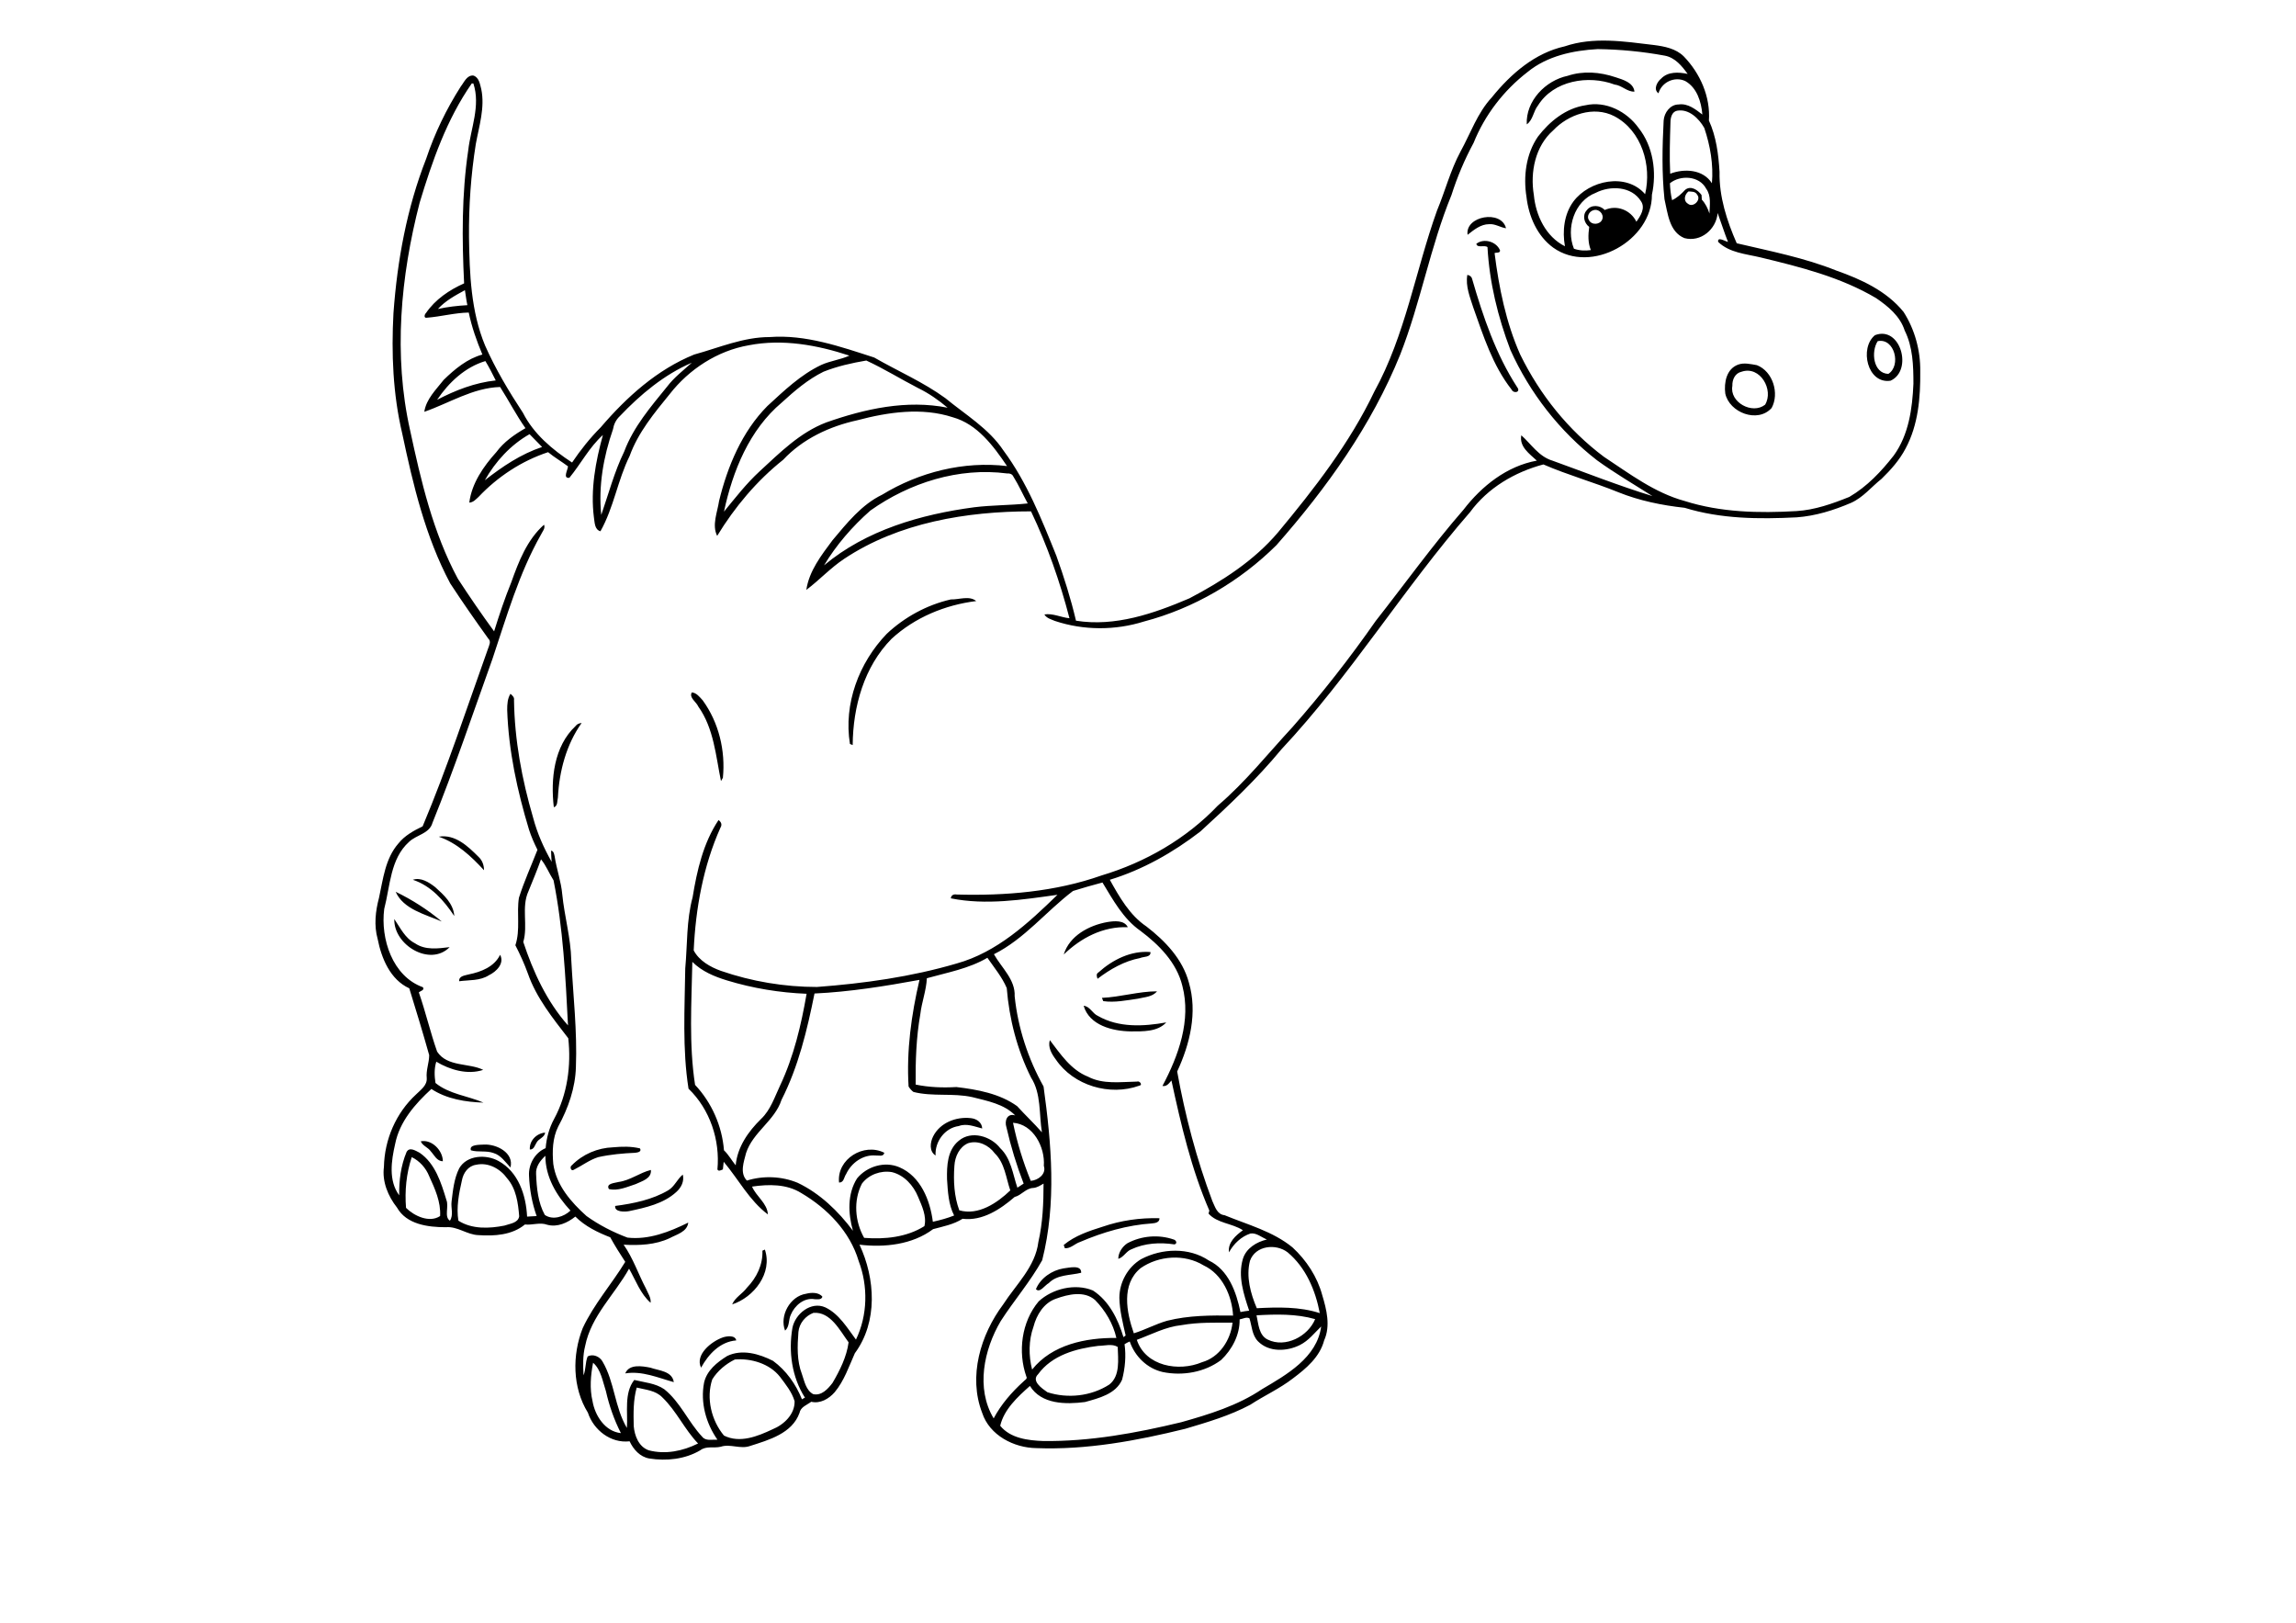 <?xml version="1.0" encoding="utf-8"?>
<!-- Generator: Adobe Illustrator 21.0.2, SVG Export Plug-In . SVG Version: 6.00 Build 0)  -->
<svg version="1.2" baseProfile="tiny" id="Layer_1" xmlns="http://www.w3.org/2000/svg" xmlns:xlink="http://www.w3.org/1999/xlink"
	 x="0px" y="0px" viewBox="0 0 842 595" overflow="scroll" xml:space="preserve">
<g>
	<path d="M229.3,503.6c1.4-3.5,6.2-2.7,9.2-2.1c3.1,1.1,8,1.2,8.6,5.3C241.3,505.2,235.5,502.6,229.3,503.6 M265.1,490.4
		c1.5-0.5,4.5-0.9,4.9,1.1c-6,0.5-10.2,5.1-12.9,10C254.8,496.8,260.8,491.9,265.1,490.4 M295.6,474.4c1.9-0.5,4.7-0.6,6,1.1
		c-0.4,1.2-1.8,0.9-2.8,0.9c-3.9-0.7-7.4,2.3-8.8,5.7c-0.9,1.9-0.4,4.4-2.1,5.8C285.8,482.5,289.7,475.3,295.6,474.4 M390,465.1
		c2-0.2,6.6-1.5,6.5,1.6c-4,1-8.8,0.6-11.9,3.8c-1.4,0.7-3.3,3.8-4.7,2.2C381.6,468.6,385.8,465.8,390,465.1 M279.6,458.6
		c0.2-0.1,0.7-0.3,0.9-0.4c2.9,8.6-4,17.5-12,20.1c1.1-2.6,3.8-3.9,5.4-6.1C277.5,468.5,279.8,463.7,279.6,458.6 M413.4,455.9
		c5.2-2.8,11.5-3.3,17-1.4c0.9,0.2,1.5,1.5,0.3,1.8c-5.3-0.8-10.9-0.5-15.8,1.8c-1.9,0.7-2.8,2.9-4.8,3.5
		C410.1,459.3,411.6,457.1,413.4,455.9 M404.4,449.8c6.7-2.3,13.7-3.3,20.8-3.1c0.1,1.5-1.5,1.8-2.7,1.9c-9.1,0.6-18,3.2-26.4,6.8
		c-1.9,0.6-3.5,2.5-5.6,2.3c-0.1-0.3-0.3-0.9-0.4-1.2C394.2,453.1,399.3,451.4,404.4,449.8 M245,436.5c2.4-1.4,3.3-4.1,5.4-5.8
		c0.6,2.5-0.6,4.8-2.4,6.4c-4.7,4.3-11.2,5.7-17.3,7c-1.6,0.3-5.4,0.4-5.1-1.9C232.4,441.3,239.2,439.9,245,436.5 M226.9,433.4
		c4.3-0.6,7.7-3.4,11.8-4.4c0.3,3.2-3.3,4.1-5.6,5.2c-3.1,1-6.5,2.6-9.8,1.8C222.1,433.9,225.5,433.8,226.9,433.4 M307.7,433.6
		c-0.9-8.6,9.1-14.7,16.6-10.9c-0.3,1.6-2.1,0.9-3.2,1c-4.6-0.4-8.9,2.7-10.8,6.8C309.5,431.6,309.5,433.7,307.7,433.6 M224.8,420.7
		c3.3-0.3,6.6-0.4,9.9,0.4c0.7,1.2-0.8,1.5-1.7,1.6c-4.5,0.2-9.1,0.6-13.6,1.6c-3.2,1-5.9,3.1-8.9,4.6c-1.1,0.8-1.7-1.1-0.8-1.6
		C213.7,423.2,219.2,420.9,224.8,420.7 M172.7,421.8c-0.8-2.2,3.3-2,4.7-2.1c4.6-0.3,11.2,3,9.8,8.4c-1.9-2-3.5-4.5-6.2-5.3
		C178.3,421.8,175.4,422.6,172.7,421.8 M154.3,418.5c4.1-0.8,8.1,3.4,8.1,7.3c-2.2,0-3.1-2.2-4.4-3.6
		C157,420.7,155,420.2,154.3,418.5 M194.3,421.5c-0.2-3.2,2.4-5.9,5.6-6.2c-0.2,1.9-2.5,2.2-3.2,3.8
		C196.1,420,195.8,421.6,194.3,421.5 M342.2,416.7c2.5-5,8.4-7.3,13.8-6.7c2.1,0.2,4.1,1.5,4.2,3.8c-2.8-0.7-5.7-2-8.6-0.9
		c-5.1,0.7-8.8,5.7-8.5,10.8C340.7,422.2,341.1,418.9,342.2,416.7 M385,381.4c3.9,5.1,7.7,10.9,14,13.4c5.5,2.9,12,1.9,18,1.8
		c0.9-0.4,2.2,1.3,0.8,1.5c-10.8,3.9-24.1,0-30.6-9.6C385.7,386.5,384.2,384,385,381.4 M397.4,368.8c2.3,0.2,3.2,2.8,5.2,3.7
		c7.6,4.4,16.8,3.9,25.1,2.4c-3.2,3.5-8.6,3.3-13,3.3C408,378.1,399.5,376,397.4,368.8 M404.1,365.9c6.8-0.3,13.5-2.4,20.2-2.4
		c-1.7,2.1-4.6,2.1-7,2.7c-4.2,0.6-8.5,1.5-12.7,0.9C404.4,366.7,404.2,366.2,404.1,365.9 M171.9,357.3c4.5-0.9,9.4-2.8,11.5-7.2
		c1.7,3.2-1.4,6.2-4.1,7.5c-3.3,2.1-7.2,1.7-10.9,2.2C168.2,357.8,170.6,357.7,171.9,357.3 M402.8,356.6c5.2-4.7,12-8.1,19.1-7.5
		c0.2,2-2.5,1.6-3.8,2.2c-5.8,1.1-11,4.1-15.6,7.6C402.2,358.1,401.9,357.1,402.8,356.6 M406.1,338.1c2.5-0.4,6.2-0.8,7.5,1.9
		c-9-0.4-17.2,3.9-23.5,10C392.2,343.1,399.4,339.3,406.1,338.1 M144.6,337c2.2,3.2,3.9,7,7.6,8.9c3.8,2.6,8.5,1.9,12.7,1.4
		C157.7,354.6,144.3,346.5,144.6,337 M145.1,327c6,2.9,11.8,6.6,16.9,10.9C156,335.3,147.9,333.4,145.1,327 M151.4,322.6
		c2.9-1,5.9,0.9,8.2,2.7c3.1,2.8,6.7,6,7,10.6C162.8,330.2,158.1,324.8,151.4,322.6 M160.9,306.8c6-1,10.7,3.5,14.6,7.4
		c1.4,1.3,2,3.1,2,4.9C172.8,314,167.6,309.1,160.9,306.8 M211.1,266.2c0.5-0.7,1.3-1,2.2-1.1c-5.6,7.9-8.2,17.6-8.7,27.3
		c-0.3,1.2,0,3.2-1.5,3.6C201.9,285.7,203.1,273.7,211.1,266.2 M253.7,253.9c1.7,0.1,2.9,1.7,4,2.9c5.9,8.1,8.4,18.5,7.4,28.4
		c-0.2,0.3-0.5,0.9-0.7,1.2c-1.9-9.2-2.6-19.3-8.3-27.3C255.3,257.3,252.6,255.8,253.7,253.9 M348.7,219.8c3,0.1,6.8-1.5,9.3,0.6
		c-11.4,1.4-22.5,6-31,13.8c-10.1,10.2-14.2,24.9-14.3,39c-0.3-0.1-0.8-0.3-1-0.4c-2.4-14.7,3.3-29.8,13.5-40.4
		C331.7,226.3,339.9,221.8,348.7,219.8 M638.7,136.3c-2.4,0.5-3.5,2.9-3.4,5.2c-1.1,6,7.3,10.6,12,6.9
		C650.6,143,645.5,134,638.7,136.3 M637.4,133.7c2.2-0.8,4.6-0.2,6.9,0.2c5.9,2.3,8.3,10.4,5.4,15.7c-5.1,5.7-15.5,1.7-17-5.3
		C632.2,140.3,633.1,135.3,637.4,133.7 M688.6,125.1c-2.5,3.8-1.7,11.8,3.9,12C697.3,134.1,694.8,123.8,688.6,125.1 M687.6,122.9
		c9.4-3.6,14,13,5.7,16.7C684.8,140.9,681.8,127.6,687.6,122.9 M538.1,100.8c0.9,0.1,1.6,0.7,1.8,1.6c4,13.8,8.7,27.6,16.5,39.6
		c1.4,1.8-1.3,2.5-2.1,0.8c-6.9-8.8-10.3-19.6-14-30C539.1,109,537.4,105,538.1,100.8 M538.2,86.1c-1-6.9,12.4-9.3,14.1-2.4
		c-2.1-0.3-4-1.7-6.2-1.5C543,82.2,540.5,84.3,538.2,86.1 M584.3,77.1c-1.5,0.4-2.5,2.3-1.6,3.6c1,2,4.2,1.7,4.9-0.3
		C588.3,78.4,586.2,76.4,584.3,77.1 M585.2,70.7c-7.9,3-11,13.1-8,20.5c2,0.7,4.1,0.8,6.2,0.5c-1.1-2.7-1-5.6-0.6-8.5
		c-1.9-1.4-2.6-4.3-0.9-6.1c1.6-2.2,4.9-1.9,6.6-0.1c4.4-2,9.5,0,11.6,4.3c1.5-2.1,3.4-5,1.7-7.5C598.3,68.2,590.5,68,585.2,70.7
		 M569.6,47.8c-6.6,5.8-8.5,15.3-7.1,23.7c0.7,7.5,4.4,15.3,11.4,18.8c-1-5.6-0.3-11.8,3.1-16.4c5.8-7.8,19.4-10.7,26.3-2.7
		c2.5-10.5-1.2-23.3-11.3-28.6C584.4,38.7,575.1,42,569.6,47.8 M581.4,38.6c7.5-1.7,15.2,2.3,19.5,8.3c5.4,6.8,6.7,16.2,4.9,24.5
		c0.1,16.7-22.2,29.4-36.2,19.4c-5.9-4.3-9-11.5-9.8-18.6c-1.2-7.5-0.2-15.7,4.2-22.1C568.3,44.5,574.2,39.7,581.4,38.6 M574.9,27.8
		c5.7-1.9,11.8-1.4,17.5,0.5c2.7,0.9,6.6,1.9,7,5.3c-2.7,0.1-4.6-2.3-7.3-2.6c-9.6-3.6-22.4-1.5-28.1,7.7c-1.7,2.1-1.8,5.3-4.1,6.9
		C559.5,37,566.8,29.5,574.9,27.8 M233.5,508.8c-1.3,4.6-1.2,9.4-1.1,14.1c0.3,3.5,1.8,7.6,5.5,8.9c6.1,1.6,12.5,0.3,18.1-2.5
		c-5-5.2-7.9-11.9-13.1-16.9C240.4,509.8,236.7,509.6,233.5,508.8 M217.5,499.7c-0.9,4.6-1.3,9.5-0.2,14.1
		c0.9,5.3,4.6,11.1,10.4,11.7c-2.5-4.9-4.3-10.1-5.5-15.4C221,506.5,220.4,502.2,217.5,499.7 M269.5,498.5c-3.3,1.6-6.4,4.2-8.3,7.3
		c-2.3,6.9-0.3,15.1,4.3,20.6c5.8,2.9,12.3,0.3,17.8-2.3c4.2-1.7,8.2-5.5,8.1-10.3c-1-3.4-3.3-6.2-5.4-9
		C282.2,500,275.4,498,269.5,498.5 M402.8,493.5c-8.2,1-17,3.4-22.1,10.4c-2.6,2.5,1.4,5.2,3.4,6.6c7.4,2.4,16,1.5,22.7-2.8
		c4.1-3.2,3.2-9.3,3.1-13.8C407.8,492.6,405.1,493.5,402.8,493.5 M433.3,485.9c-5.8,0.6-11,3.4-16.4,5.4c3.2,9.7,15.4,11.8,23.9,8.2
		c6.4-1.8,10.5-8.1,11.2-14.5C445.7,485,439.5,484.8,433.3,485.9 M454.6,483.8c0.1,5.7-2.8,11.1-6.8,14.9c-6,4.5-14.1,5.9-21.4,4.4
		c-5.7-1.3-10.2-5.7-12.1-11.2c-0.7,0.3-1.3,0.6-1.9,1c0.6,4.3,0.2,8.8-0.9,13c-2.3,5.3-8.6,6.8-13.6,8.2c-7,0.9-16,0.9-20.2-5.9
		c-4.5,4-9.5,8.6-10.9,14.6c3.7,4.6,10.2,5.4,15.8,5.6c17.1,0.2,34-2.9,50.6-6.9c10.3-2.9,20.7-6.1,29.6-12.1
		c9-5.3,20.2-11.6,21.7-23c-2.5,2.4-4.6,5.2-7.8,6.8c-4.8,2.4-11.4,2.7-15.4-1.4c-2.2-2.3-2.2-5.6-3.1-8.4
		C457.1,482.8,455.8,483.6,454.6,483.8 M460.8,482.3c0.7,3.1,0.8,7.3,4.1,8.9c6.5,3.2,14.8-1.2,17.4-7.5
		C475.3,481.7,467.9,481.9,460.8,482.3 M298.3,481.4c-2.9,1.1-5.2,3.8-5.5,7c-0.4,5.2-0.6,10.6,1.3,15.5c0.9,2.6,1.5,5.9,4.1,7.3
		c3.1,0.7,5.4-1.9,7.1-4.1c2.7-4.6,5.2-9.6,5.9-14.9C308,487.9,304.6,480.9,298.3,481.4 M387.3,476.2c-4.5,1.5-7.2,6-8.3,10.3
		c-1.8,5-1.8,10.6-0.5,15.7c7.3-9.2,19.7-11.7,30.9-11.6c-1.2-5.3-4.1-10.1-7.8-13.9C397.6,473.2,391.7,474.6,387.3,476.2
		 M418.3,465c-7.2,5.9-5.2,16.2-2.5,23.9c4.2-1.3,8-3.4,12.2-4.6c7.9-2,16.1-2,24.2-1.9c-0.4-7.2-3.9-15.2-10.8-18.4
		C434.4,459.7,424.9,460.4,418.3,465 M458.4,462.3c-1.5,5.8,0.2,12,2.5,17.4c7.7-0.4,15.7-0.6,23.1,1.8c-1.6-8.4-5.1-16.7-11.8-22.3
		C467.9,455.9,460.4,456.7,458.4,462.3 M316.1,434c-3.2,6.2-2.6,13.9,0.8,19.9c7.5,0.6,15.6-0.2,22.1-4.3c0.9-3.6-0.9-7.4-2.3-10.7
		c-1.7-4.2-5.1-8-9.6-9.1C323,429.1,318.6,430.7,316.1,434 M174.6,427.1c-2.9,0.4-4.7,3-5.2,5.7c-1.1,4.8-2.1,9.9-1.3,14.8
		c5,3.2,11.4,2.9,16.9,1.8c1.9-0.7,5-0.9,5.4-3.4c-0.4-4.9-1.1-10.1-4.4-13.9C183.5,428.6,179.1,426.1,174.6,427.1 M151,424.3
		c-2,6-2.6,12.4-2.1,18.6c3,3,8.6,5.6,12.5,3c0.3-5.2-1.9-10-4-14.6C156.2,428.3,153.9,425.7,151,424.3 M196.6,430.5
		c0.2,5.1,0.7,10.5,3.2,15c2.9,2,7,0.7,9.4-1.6c-5.1-5.5-9.2-12.3-9.2-20.1C198.1,425.6,196.4,427.8,196.6,430.5 M355,419.2
		c-3.2,1.4-4.8,4.9-5,8.3c-0.4,5.5-0.1,11.2,1.8,16.3c7,2,13.9-2.7,18.7-7.3c-1.6-4.6-2-10-5.7-13.6
		C362.6,419.9,358.7,418,355,419.2 M371.5,411.7c1.5,7.3,3.7,14.4,6.5,21.3c2.7-0.2,5.8-2.5,4.8-5.5
		C383.3,420.6,378.9,412.2,371.5,411.7 M298.7,364.3c-2.7,13.4-5.9,26.8-12.1,39c-2.5,7.7-10.5,11.8-13,19.5
		c-0.8,3.2-2.4,7.3,0.3,10.1c6-1.9,12.8-1.6,18.6,0.8c8.2,3.9,14.9,10.4,20.3,17.6c-1.8-6.3-2.1-13.5,1.5-19.2
		c3.6-4.4,10.1-6.4,15.5-4.1c7.8,3.3,11.3,12.1,12.3,20c2.7-0.6,5.3-1.3,7.8-2.3c-2.1-4.1-2.3-8.8-2.6-13.3
		c-0.1-4.9,0.1-10.7,4.3-14.1c4.6-3.9,11.8-1.7,15.2,2.7c4,3.8,4.6,9.5,6.3,14.5c0.8-0.5,1.5-1,2.3-1.5c-2.6-6.7-4.7-13.6-6.3-20.6
		c-0.8-2.4,0.2-5.3,3.2-4.4c-4.1-4.2-10.2-5.3-15.7-6.7c-7.1-1.6-14.5-0.1-21.6-1.9c-0.7-0.5-1.3-1.2-1.8-2c-0.8-13.1,1-26.3,4-39.1
		C324.6,361.6,311.7,363.7,298.7,364.3 M253.9,352.7c-0.3,15-1.3,30.2,1,45.1c6.1,6.5,9.9,15.1,10.6,24c1.7,1.6,2.8,3.7,4.3,5.5
		c0.6-6.7,4.6-12.4,9.3-17c3.5-3.3,5-8.1,7-12.3c5-10.6,7.7-22.1,9.7-33.6c-9.9-0.4-19.7-2-29.2-4.9
		C262,358.1,257.4,356.2,253.9,352.7 M339.9,358.7c-0.2,4.5-1.9,8.8-2.4,13.2c-1.5,8.5-1.8,17.2-1.7,25.8c4.9,1,9.9,1.2,14.9,0.9
		c7.7,0.9,15.9,2.4,22.3,7c3,3.3,6.2,6.3,9.1,9.6c-1.1-6.7-0.2-14.2-4-20.1c-5.1-10.2-8-21.5-8.9-32.8c-1.7-4-4.6-7.5-7.1-11.1
		C355.3,355.2,347.4,356.6,339.9,358.7 M393.5,326.7c-9.9,7.5-17.8,17.6-29,23.2c2.8,5,7.9,9.3,7.6,15.4
		c1.2,11.6,4.9,22.9,10.6,33.1c2.9,21,4.8,42.8-0.5,63.7c-4.4,7.9-10.3,14.7-15.2,22.3c-6.2,10.5-9.2,24.7-2.6,35.7
		c2.7-5.1,6.6-9.6,10.9-13.5c0.4-0.5,1.6-1,1.1-1.8c-3.2-9.1-1.8-20.1,4.5-27.6c5.1-4.7,13.4-6.7,19.9-4c5.9,3.8,9.2,10.5,11.2,17.1
		l0.8-0.6c-1-4.5-2.2-9.1-2.3-13.8c0-5.7,3.1-11.3,8-14.2c7.6-4,17.5-4.4,24.8,0.5c7.2,3.4,10.1,11.6,11.6,18.9
		c1.1-0.2,2.1-0.4,3.2-0.5c-2-6-4.2-12.6-2.3-19c1.2-3.9,5-6.2,8.8-7.1c-2-0.8-3.8-2.5-6-2.2c-3.4,1.1-6.2,3.8-7.9,6.9
		c-0.5-3.6,2.5-6.2,5.1-8.1c-4-2.6-9.4-2.5-12.6-6.1c0.1-0.3,0.2-0.8,0.3-1.1c-6.6-15.2-10.4-31.5-13.9-47.7c-0.9,1-1.7,2.3-3.3,2
		c5.9-11.1,10.6-24.1,7.3-36.7c-2.1-8.6-8.6-15.1-15.4-20.2c-6.3-4.4-10-11.3-13.9-17.7C400.8,324.5,397.1,325.6,393.5,326.7
		 M198.4,315.1c-1.4,3.9-3,7.8-4.6,11.7c-2.7,5.9-0.1,12.5-1.9,18.6c3.6,10.9,8.6,21.8,16.4,30.6c-0.9-17.8-1.8-35.7-5.3-53.2
		C201.4,320.3,200.3,317.4,198.4,315.1 M319.2,187.2c-6.6,5.8-12.5,12.6-17,20.1c15.4-12.9,35.5-18.7,55.1-21.3
		c6.5-0.8,13.1-0.7,19.6-1.4c-1.8-3.3-3.3-6.7-5.3-9.9c-0.4-0.9-1.4-1.2-2.3-1.1C351.6,171.3,333.6,177,319.2,187.2 M177.8,176.1
		c6.4-5,13.2-9.6,21-12.2c-1.5-1.6-3.1-3.1-4.6-4.7C187.3,163.1,181.7,169.2,177.8,176.1 M227.3,152.6c-1.4,1.3-2.2,3-2.5,4.8
		c-3.5,10.1-5.4,20.8-4.3,31.4c2.7-7.8,4.8-15.8,8.4-23.2c3.4-9.1,9.8-16.5,15.8-23.9c2.5-3.3,5.9-5.9,9-8.7
		C243.5,137.4,234.8,144.7,227.3,152.6 M160.3,146.6c6.7-3.5,13.9-6.3,21.5-7.1c-1.2-2.4-2.4-4.8-3.8-7.1
		C170.6,134.6,164.6,140.2,160.3,146.6 M302,136.3c-5.7,2.8-10.6,7-15.3,11.3c-11.9,10-18,25.1-21.2,40c4.2-5.1,8.2-10.3,13.1-14.8
		c7.4-6.8,14.7-14.2,24.4-17.9c14.2-5,29.5-8.4,44.5-5.4c-3.3-2.8-6.9-5.3-10.8-7.2c-6.4-3.3-12.5-7.1-19-10.1
		C312.4,133.1,307,134.3,302,136.3 M160.6,113.3c3.6-0.8,7.2-1.2,10.8-1.4c-0.4-1.8-0.6-3.7-0.9-5.5
		C167,108.3,163.3,110.3,160.6,113.3 M619.2,70.2c-1.4,1.1-2,3.4-0.2,4.5c1.9,1.6,5-1.4,3.4-3.3C621.7,70.1,620.3,70.3,619.2,70.2
		 M612.4,67.2c0.1,2.1,0.3,4.2,0.8,6.2c1.9-0.9,3.4-2.3,4.8-3.8c2.1-1.7,4.7,0.1,6,1.9c0,0.4,0.1,1.3,0.1,1.7
		c1.3,1.4,2.2,3.2,2.8,5.1c0.1-3.1,0.7-6.5-1.2-9.1C623.2,64.4,616.2,64.1,612.4,67.2 M612.6,44.9c-0.2,6.3-0.4,12.6-0.1,18.8
		c5.2-2,12.1-1.6,15.3,3.5c0.6-6.8-0.6-13.8-2.8-20.3c-2-3.5-5.7-7.1-10-6.3C613.1,41,612.6,43.2,612.6,44.9 M560.2,26.4
		c-8.8,6.8-15.7,15.8-19.8,26c-3.3,6.1-6,12.5-8.1,19.1c-7.8,19-11.3,39.4-18.8,58.5c-10.5,26-27,49-45.4,69.9
		c-13.4,13.3-30.3,23.2-48.6,28c-10.5,3.3-22.1,3.3-32.6-0.2c-1.4-0.6-3.1-1-3.9-2.4c3.1-0.5,6.1,1.1,9.2,1.4
		c-3.5-13.5-8.1-26.6-14.1-39.2c-23.5,0-48.5,4.1-68.5,17.4c-5,3.3-9.1,7.8-13.9,11.4c1-6.9,5.5-12.7,9.6-18.2
		c5.3-6.3,10.7-13.1,18.2-16.7c13.6-8.3,30-12.4,45.8-10.5c-5-7.4-10.9-15.4-19.9-17.9c-11.3-3.7-23.7-1.9-35,1.1
		c-10.1,2.2-20,6.8-27.2,14.5c-9.7,7.7-17.8,17.4-24.2,27.9c-2-4,0.1-8.7,0.7-12.8c3.1-12.7,8.4-25.4,17.7-34.8
		c6.1-5.6,12.2-11.5,19.8-15.1c3.3-1.5,7-1.9,10.3-3.4c-11.8-3.9-24.5-6.2-36.9-3.8c-11.5,2-21.9,8.8-29,17.9
		c-5.7,7-11.6,14.1-14.7,22.7c-4.4,8.9-5.8,18.9-10.7,27.6c-2.2-0.6-2.1-3.3-2.4-5.1c-1.3-10.2,0.6-20.4,3.3-30.2
		c-5,4.5-8.1,10.6-12.3,15.7c-2.5,0.3-0.6-2.8-0.5-4.2c-2.4-1.8-5-3.3-7.3-5.2c-9.7,3.2-18.5,9-25.5,16.4c-1,0.9-1.9,2-3.4,2.1
		c0.9-7.1,5.2-13.3,9.9-18.5c2.8-3.8,6.7-6.5,10.7-8.8c-3.4-4.8-6.1-10.1-9.3-15.1c-10,0.3-18.6,5.9-27.8,9.1
		c0.7-4.7,4.3-8.1,7.1-11.7c4.1-4,8.7-7.8,14.2-9.3c-2.1-5-3.9-10.1-5-15.4c-5.2,0.1-10.2,1.5-15.4,1.9c-1.2,0.2-0.8-1.3-0.3-1.7
		c3.4-5,8.6-8.5,14-10.9c-0.8-16.2-0.9-32.6,1.5-48.7c0.9-8.1,4.6-16.4,1.9-24.6c-0.2,0-0.5,0-0.6,0c-9.2,13.2-14.5,28.5-19.1,43.7
		c-7,27.1-9.7,55.9-3.5,83.5c4,18.6,8.4,37.5,17.5,54.4c4.3,6.6,8.7,13,13.3,19.3c1.9-6.1,3.9-12.1,6.3-18c2.7-7.6,5.8-15.6,12-21.1
		c0.6,1.3-0.6,2.5-1.1,3.6c-8.1,14.3-12.6,30.1-17.8,45.6c-7.2,20.1-14,40.3-22,60.1c-1.1,4-5.9,4.4-8.6,7
		c-6.9,6.2-6.9,16.2-9.1,24.6c-1.4,10.9,3,24.7,14.2,28.7c0.7,1.1-0.9,1.3-1.5,1.9c2.5,7.2,4.2,14.6,6.7,21.7
		c3.7,5.7,11.8,4.1,16.9,6.7c-5.7,1.9-12.2,0-17.2-3c-0.8,2.5-0.7,5.2-0.3,7.8c5,4.1,11.8,4.7,17.6,7.2c-6.5-0.2-13.5-1.3-19.1-5
		c-6,5.5-11.7,12-13.3,20.2c-1.4,6.1-2.5,13.4,1.5,18.8c-0.1-5.4,0.6-10.9,2.7-15.9c1.1-2,3.4-0.4,4.8,0.3c5.7,3.9,7.9,11,9.8,17.3
		c1,2.4-0.9,6.2,1.3,7.6c1.4-2.1,0.3-4.7,0.6-7c0.5-4.1,0.9-8.4,2.8-12.2c2.8-4.9,9.9-5.2,14.4-2.7c7.3,4,10.1,12.5,10.5,20.4
		c1.2-0.1,2.3-0.1,3.5-0.2c-1.7-4.8-2.6-9.8-2.8-14.9c-0.2-4.1,2.2-8.4,6.1-10c0.3-3.7,1.3-7.4,3.1-10.7c4.9-9,6.3-19.6,5.2-29.6
		c-5.7-7.4-11.7-14.8-14.8-23.7c-1.3-3.6-2.9-7.1-4.6-10.4c1.9-5.7,0.4-11.7,1.3-17.4c1.9-6,4.5-11.7,6.8-17.6
		c-1.2-2.4-2.3-4.9-3.1-7.4c-4.3-14.2-7.5-28.9-8-43.9c0-2,0.1-4.2,1.2-5.9c0.7,0.6,1.5,1.3,1.3,2.3c0.2,14.6,2.9,29.1,7,43.1
		c1.5,5.7,3.9,11.1,6.8,16.2c-0.1-1.4-0.2-2.7-0.2-4.1c1,0.2,1.1,1.3,1.3,2.1c0.7,4.7,2.4,9.3,2.8,14c0.8,8,3.1,15.9,3.3,24
		c0.7,13.1,2.2,26.1,1.7,39.2c-0.2,7.7-2.8,15.1-6.5,21.9c-2.1,4.2-2.2,9.1-1.8,13.7c1.1,7.8,6.5,14,12.2,19.1
		c4.6,3.3,9.7,5.9,15,7.9c7.8,0.9,15.4-2.1,22.3-5.5c-0.4,3.4-4.2,4.3-6.8,5.7c-5.3,2.5-11.2,2.7-16.9,2.4c3.5,5,5.4,10.8,8.2,16.1
		c0.7,1.7,1.9,3.3,1.7,5.2c-3.7-3.2-5.5-8.3-7.9-12.5c-5.3,9.5-13.9,17.3-16.1,28.3c-0.9,3.5-0.8,7.2-0.6,10.8
		c0.9-2.2,0.6-4.7,1.5-6.9c1.9-1.1,4.5,0,5.5,1.9c4.4,7.5,4.4,16.7,8.9,24.3c0.4-5.8-1.1-12.8,2.7-17.6c3.7,0.9,7.8,1.2,11,3.4
		c5.9,4.7,8.8,12,13.9,17.4c1.3,1.7,3.7,1,5.6,1.1c-4.2-6-6.3-13.6-4.9-20.9c1-4.5,4.8-7.5,8.5-9.8c5.4-2.6,11.7-0.8,16.8,1.8
		c4.8,3.5,8.4,8.6,10.6,14.1c0.3-0.2,0.8-0.5,1.1-0.6c-4.8-7.5-6.1-16.9-4.6-25.6c1-5.1,6.8-9.9,12.1-7.5c5,2.4,8,7.5,11.2,11.8
		c4.3-8.9,4.5-19.6,1-28.8c-3.2-10.8-11.5-19.3-21-24.9c-5.4-3.4-12-3.3-18.1-2.4c1.5,3.6,5.6,6.1,5.8,10.2
		c-6.8-5.1-10.8-12.9-16.2-19.3c-0.1,0.9-0.2,1.9-0.3,2.8c-0.6,0.2-1.6,0.9-2,0c1-10.7-2.7-22-10.6-29.6
		c-2.3-14.6-1.4-29.4-1.2-44.1c0.8-8.7,0.4-17.6,2.7-26.1c1.6-9.8,3.9-19.9,9.5-28.3c1,0.7,1.4,1.7,0.7,2.8
		c-6.3,14.1-9.1,29.6-9.8,45c2,3.8,6.1,6.1,10,7.5c11.3,3.9,23.3,5.9,35.2,5.9c17.3-1.3,34.5-3.7,51.2-8.6
		c14.8-4.1,26.3-14.8,37-25.2c-12.9,1.8-26.2,3.9-39.1,1.3c0.1-1.2,1.1-1.6,2.1-1.4c17.9,0.5,36.2-1,53.2-7
		c16-4.8,31-13.4,42.6-25.6c10.1-8.6,18.4-19.1,27.4-28.8c10.9-12.4,21.1-25.4,30.5-38.9c10.7-13.6,20.8-27.7,32.2-40.8
		c6.7-8.7,15.9-16,26.9-18c-2.7-2.5-6.5-5.1-5.7-9.3c3.6,3.2,6.4,7.8,11.4,9.3c12.2,4.4,24.3,9.2,36.7,13
		c-6.8-4.3-13.8-8.4-20.3-13.1c-13.7-10.6-24.7-24.7-31.8-40.5c-4.6-12.1-7.7-24.8-8.4-37.7c-1.3-0.9-3.7,0.5-4.1-1.2
		c2.8-2.2,7.4-0.8,8.7,2.4c0.1,1.1-1.4,0.7-2,1c1.6,12.7,4.2,25.5,9.4,37.2c7.2,14.7,17.6,27.7,30.7,37.5
		c9.4,6.2,18.6,13.2,29.6,16.2c13.2,4.2,27.3,4.5,41,3.7c6.7-0.4,13.2-2.7,19.4-5.2c6.5-3.8,11.7-9.3,16.3-15.2
		c5.5-7.6,6.8-17.2,7.2-26.3c0-6.6-0.2-13.5-3.2-19.5c-1.7-5.3-6.1-8.9-10.5-11.9c-13-7.7-27.8-11.4-42.3-14.9
		c-5.4-1.3-11.5-1.7-15.6-5.7c-0.4-2.1,2.6-0.2,3.6,0c-1.4-3.5-2.5-7.1-3.8-10.6c-0.5,6-6.2,10.8-12.2,9.2
		c-5.6-2.3-6.1-9.2-7.3-14.3c-1-9.6-0.8-19.2-0.3-28.8c0.2-2.9,2.4-5.9,5.5-5.9c3.4-0.5,6.2,1.8,8.7,3.7c-0.4-4.7-2-9.9-6.3-12.3
		c-3.9-1.8-8.6,0.4-9.8,4.5c-2-1.4-0.5-4.2,1-5.4c2.5-2.6,6.4-2.4,9.7-1.7c-2.1-2.9-4.6-6-8.4-6.7c-8.1-1.5-16.4-2.3-24.6-2.4
		C576.9,18.5,567.4,20.5,560.2,26.4 M573.8,17c10.6-3.6,21.8-1.8,32.7-0.5c3.9,0.5,8.1,1.3,11,4.2c6,6.2,9.8,14.8,9.2,23.5
		c2.7,5.9,3.5,12.4,3.9,18.8c-0.2,9.1,2.7,18,6.3,26.2c12.3,2.9,24.8,5.3,36.5,10c9.1,3.2,18.5,7.5,24.7,15.2
		c4.1,6.4,6.2,14.1,6.1,21.7c0.1,9.6-0.7,19.7-5.4,28.4c-2.2,4.2-5.4,7.8-8.8,11.1c-3.7,2.9-6.7,6.8-11.2,8.8
		c-6.3,2.7-13,4.8-19.9,5.3c-13.8,0.7-27.8,0.6-41.1-3.5c-8.3-0.9-16.6-2.6-24.3-5.7c-9.1-3.7-18.5-6.3-27.5-10.2
		c-10.5,2.8-20.4,8.6-26.9,17.5c-24.4,28-43.8,59.9-69.2,87c-9,10.9-19.3,20.6-29.7,30.1c-10,7.7-21.1,14-33.2,17.7
		c3.5,6.3,7.3,13,13.4,17.1c6.9,5.3,13.3,12,15.6,20.6c3.2,10.9,0.4,22.5-4.3,32.6c2.9,16.1,7.1,32.1,12.9,47.5
		c1,2.1,1.7,4.9,4.5,5.2c8.5,3.5,17.7,5.9,24.9,11.8c5.1,4.7,9.1,10.8,10.9,17.5c1.6,5.3,3.1,11.3,0.7,16.6
		c-1.6,6.1-6.6,10.3-11.4,13.9c-4.9,3.8-10.5,6.3-15.7,9.7c-7.5,4-15.7,6.4-23.8,8.8c-17.8,4.4-36.2,7.8-54.6,7.1
		c-8.3-0.1-17.2-4.7-19.9-12.9c-5.2-13.4-0.6-28.7,7.7-39.8c4.7-7.3,11.8-13.8,12.9-22.9c1.6-7,1.9-14.2,1.9-21.4
		c-1.2,0.7-2.4,1.5-3.8,1.6c-2.7,0.1-4.3,2.7-6.8,3.3c-5.2,4.5-11.8,8.9-19.1,8c-3.3,2.1-7.1,2.8-10.8,3.8c-7.6,5.7-17.8,6.8-27,5.7
		c5.8,12.4,6.8,28.3-1.7,39.8c-2.2,4.9-3.9,10.1-7.4,14.3c-2.1,2.4-5.3,4.3-8.6,3.5c-1.6,1.2-3.9,1.9-4.3,4.1
		c-2.7,7.5-11.2,9.9-18.1,12.1c-3.6,1.3-7.3-0.9-10.8,0.3c-2.5,0.6-5.3-0.4-7.5,1.3c-5.6,3.3-12.4,4-18.7,3
		c-3.4-0.6-5.8-3.3-7.2-6.3c-6.9,0.8-13.2-4.1-15.3-10.5c-5.7-9.2-5.8-21.1-1.9-31c4.1-8.8,10.6-16.1,15.6-24.3
		c-1.9-2.9-3.8-5.9-5.5-9c-4.6-1.8-9.2-4-12.8-7.6c-2.9,2.3-6.6,4-10.3,3c-2.7-1-5.4,0.2-8.2-0.1c-4.7,3.9-11.2,4.3-17,3.9
		c-4.2-0.1-7.7-3.3-12-2.9c-6.5,0-14.4-1-17.9-7.2c-3.3-4.2-5.5-9.5-4.8-14.9c0.2-10,4.4-19.8,11.8-26.6c1.7-1.7,4.1-3.3,3.9-6
		c-0.3-2.9,0.9-5.6,0.9-8.4c-2.3-8.2-4.8-16.4-7.3-24.5c-7-3.2-10.2-11-11.6-18.1c-1.4-5-0.8-10.2,0.5-15.1
		c1.5-6.9,2.3-14.4,7.1-19.9c2.3-2.9,5.6-4.7,8.9-6.3c9-21.4,16.2-43.4,24-65.2c0.4-1.2,1.2-2.6,0.1-3.6c-4.8-6.7-9.5-13.4-14-20.3
		c-9.1-17.1-13.6-36.1-17.6-55c-3.4-14.4-4-29.3-3.2-44.1c1.4-19.3,4.9-38.5,12-56.6c3.1-9.3,7.4-18.2,12.7-26.5
		c1.2-1.5,2.2-4.2,4.6-4c2.1,0.7,2.4,3.1,2.9,5c1.4,6.7-0.8,13.5-2,20.1c-1.8,11.3-2.6,22.7-2.5,34.2c0.2,13.4,0.7,27.2,5.9,39.7
		c3.8,8.6,8.7,16.8,13.9,24.7c3.9,7.7,10.8,13.5,18,18.2c3.1-4.6,6.6-9,10.5-12.9c9.5-11.1,20.7-21.2,34.3-26.7
		c9.1-2.5,18-6.4,27.6-6.4c13.3-1,26,3.5,38.4,7.5c8.7,5,18,9,26.1,14.9c7.4,6.1,15.9,11.1,21.3,19.2c8.6,11.6,14,25.2,19.4,38.6
		c2.8,7.8,5.3,15.7,7.2,23.8c14.3,2.3,28.5-2.6,41.6-8.2c12-6.3,23.7-13.8,32.5-24.2c13.3-16,26.3-32.7,35.3-51.6
		c11.4-20.7,15.1-44.4,23-66.4c3-7.2,4.9-14.7,8.6-21.6c3.7-6.7,6.2-14.2,11.5-19.9C554.2,26.9,563,19.4,573.8,17"/>
</g>
</svg>
